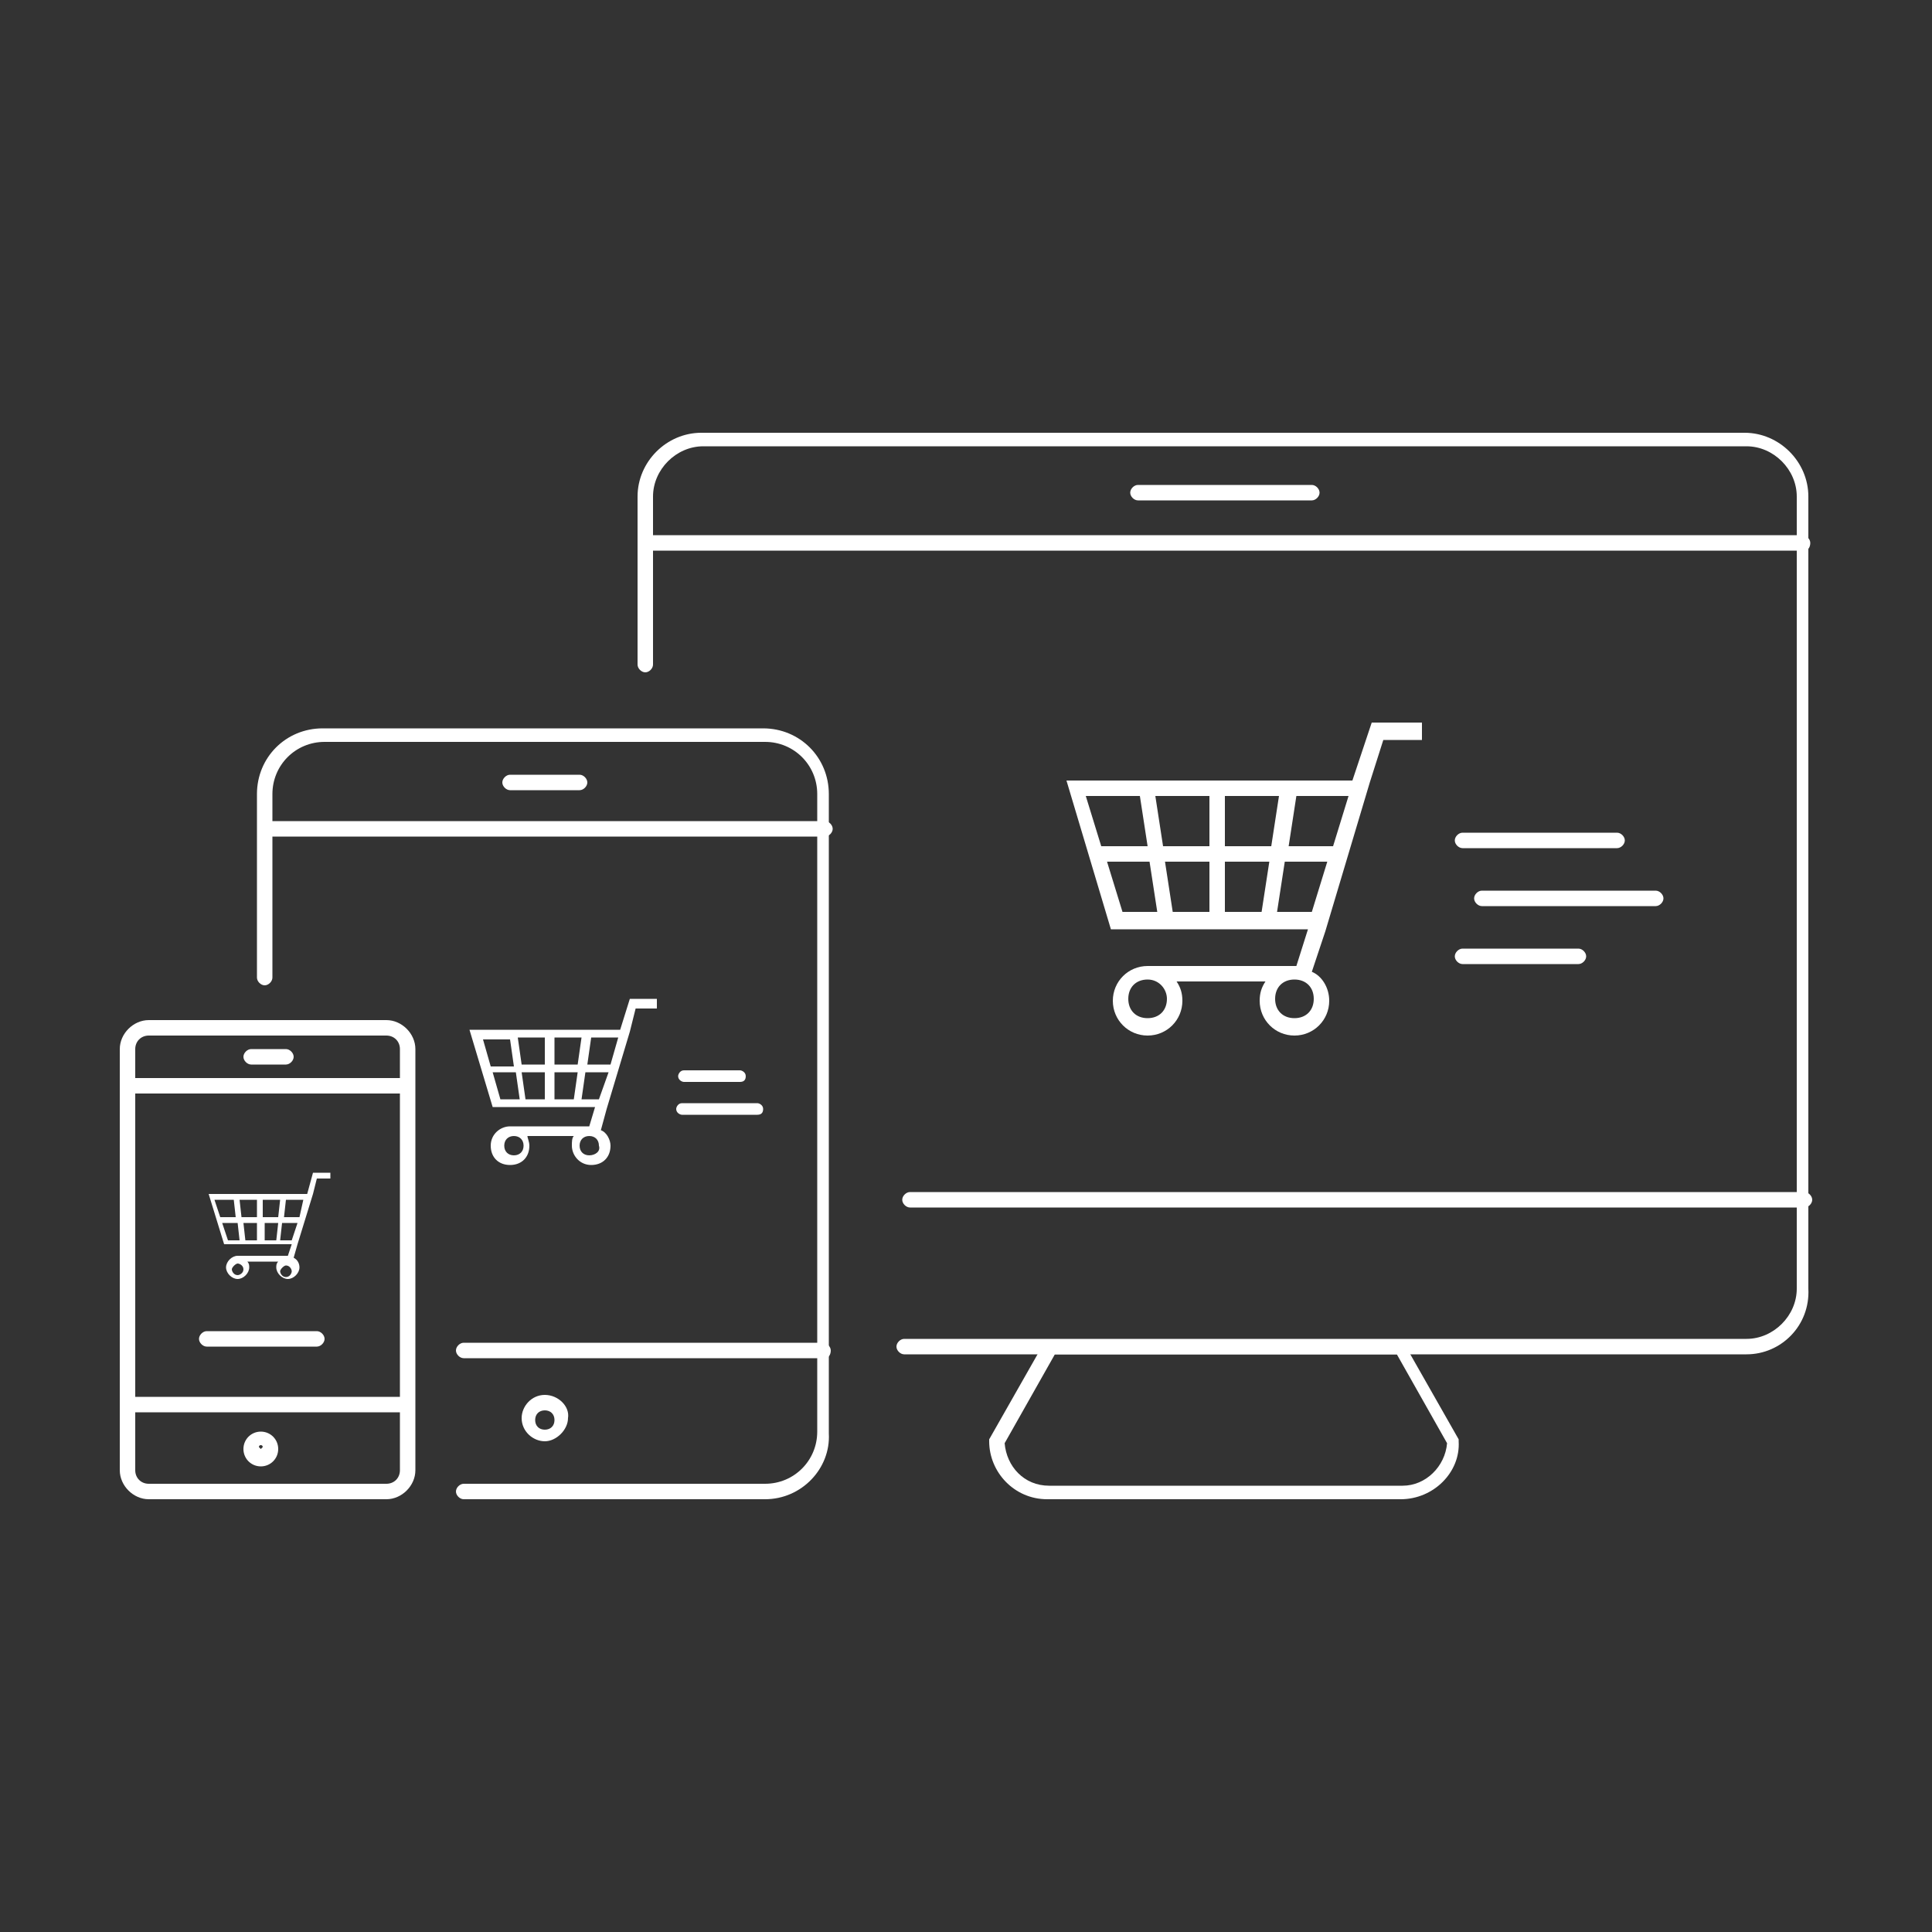 <?xml version="1.0" encoding="utf-8"?>
<!-- Generator: Adobe Illustrator 24.1.2, SVG Export Plug-In . SVG Version: 6.00 Build 0)  -->
<svg version="1.1" id="Layer_1" xmlns="http://www.w3.org/2000/svg" xmlns:xlink="http://www.w3.org/1999/xlink" x="0px" y="0px"
	 width="100px" height="100px" viewBox="0 0 100 100" style="enable-background:new 0 0 100 100;" xml:space="preserve">
<rect x="0" y="0" width="100" height="100" fill="#333333" stroke="none"/>
<style type="text/css">
	.st0{fill:#FFFFFF;}
</style>
<path class="st0" d="M90.4,70.1H46.8c-0.2,0-0.4-0.2-0.4-0.4s0.2-0.4,0.4-0.4h43.6c1.4,0,2.6-1.2,2.6-2.6v-41c0-1.4-1.2-2.6-2.6-2.6
	h-54c-1.4,0-2.6,1.2-2.6,2.6v8.7c0,0.2-0.2,0.4-0.4,0.4S33,34.6,33,34.4v-8.7c0-1.8,1.5-3.3,3.3-3.3h54c1.8,0,3.3,1.5,3.3,3.3v41
	C93.7,68.6,92.2,70.1,90.4,70.1z"/>
<path class="st0" d="M39.6,77.6H24c-0.2,0-0.4-0.2-0.4-0.4s0.2-0.4,0.4-0.4h15.6c1.5,0,2.7-1.2,2.7-2.7v-33c0-1.5-1.2-2.7-2.7-2.7
	H16.8c-1.5,0-2.7,1.2-2.7,2.7v9.5c0,0.2-0.2,0.4-0.4,0.4s-0.4-0.2-0.4-0.4v-9.5c0-1.9,1.5-3.4,3.4-3.4h22.8c1.9,0,3.4,1.5,3.4,3.4
	v33.1C43,76,41.5,77.6,39.6,77.6z"/>
<path class="st0" d="M93.4,62.5H47.1c-0.2,0-0.4-0.2-0.4-0.4s0.2-0.4,0.4-0.4h46.3c0.2,0,0.4,0.2,0.4,0.4S93.6,62.5,93.4,62.5z"/>
<path class="st0" d="M93.4,28.5h-60c-0.2,0-0.4-0.2-0.4-0.4s0.2-0.4,0.4-0.4h59.9c0.2,0,0.4,0.2,0.4,0.4S93.6,28.5,93.4,28.5z"/>
<path class="st0" d="M42.7,70.3H24c-0.2,0-0.4-0.2-0.4-0.4s0.2-0.4,0.4-0.4h18.6c0.2,0,0.4,0.2,0.4,0.4S42.9,70.3,42.7,70.3z"/>
<path class="st0" d="M42.7,43.3H13.8c-0.2,0-0.4-0.2-0.4-0.4s0.2-0.4,0.4-0.4h28.9c0.2,0,0.4,0.2,0.4,0.4S42.9,43.3,42.7,43.3z"/>
<path class="st0" d="M67.9,25.9h-9c-0.2,0-0.4-0.2-0.4-0.4s0.2-0.4,0.4-0.4h9c0.2,0,0.4,0.2,0.4,0.4S68.1,25.9,67.9,25.9z"/>
<path class="st0" d="M30,40.9h-3.6c-0.2,0-0.4-0.2-0.4-0.4s0.2-0.4,0.4-0.4H30c0.2,0,0.4,0.2,0.4,0.4S30.2,40.9,30,40.9z"/>
<path class="st0" d="M28.2,73c0.3,0,0.5,0.2,0.5,0.5S28.5,74,28.2,74s-0.5-0.2-0.5-0.5S27.9,73,28.2,73 M28.2,72.2
	c-0.7,0-1.2,0.6-1.2,1.2c0,0.7,0.6,1.2,1.2,1.2s1.2-0.6,1.2-1.2C29.5,72.8,28.9,72.2,28.2,72.2L28.2,72.2z"/>
<path class="st0" d="M20,77.6H7.7c-0.8,0-1.5-0.7-1.5-1.5V54.3c0-0.8,0.7-1.5,1.5-1.5H20c0.8,0,1.5,0.7,1.5,1.5v21.8
	C21.5,76.9,20.8,77.6,20,77.6z M7.7,53.6c-0.4,0-0.7,0.3-0.7,0.7v21.8c0,0.4,0.3,0.7,0.7,0.7H20c0.4,0,0.7-0.3,0.7-0.7V54.3
	c0-0.4-0.3-0.7-0.7-0.7H7.7z"/>
<path class="st0" d="M21.1,73.1H6.6c-0.2,0-0.4-0.2-0.4-0.4s0.2-0.4,0.4-0.4H21c0.2,0,0.4,0.2,0.4,0.4S21.3,73.1,21.1,73.1z"/>
<path class="st0" d="M21.1,56.6H6.6c-0.2,0-0.4-0.2-0.4-0.4s0.2-0.4,0.4-0.4H21c0.2,0,0.4,0.2,0.4,0.4S21.3,56.6,21.1,56.6z"/>
<path class="st0" d="M14.8,55.1H13c-0.2,0-0.4-0.2-0.4-0.4s0.2-0.4,0.4-0.4h1.8c0.2,0,0.4,0.2,0.4,0.4S15,55.1,14.8,55.1z"/>
<path class="st0" d="M13.5,74.8c0.1,0,0.1,0.1,0.1,0.1L13.5,75l-0.1-0.1C13.4,74.9,13.4,74.8,13.5,74.8 M13.5,74.1
	c-0.5,0-0.9,0.4-0.9,0.9s0.4,0.9,0.9,0.9s0.9-0.4,0.9-0.9S14,74.1,13.5,74.1L13.5,74.1z"/>
<path class="st0" d="M83.7,43.9h-8c-0.2,0-0.4-0.2-0.4-0.4s0.2-0.4,0.4-0.4h8c0.2,0,0.4,0.2,0.4,0.4S83.9,43.9,83.7,43.9z"/>
<path class="st0" d="M85.7,46.9h-9c-0.2,0-0.4-0.2-0.4-0.4s0.2-0.4,0.4-0.4h9c0.2,0,0.4,0.2,0.4,0.4S85.9,46.9,85.7,46.9z"/>
<path class="st0" d="M81.7,49.9h-6c-0.2,0-0.4-0.2-0.4-0.4s0.2-0.4,0.4-0.4h6c0.2,0,0.4,0.2,0.4,0.4S81.9,49.9,81.7,49.9z"/>
<path class="st0" d="M72.5,77.6H54.2c-1.7,0-3-1.4-3-3v-0.1l2.9-5.1h18.5l2.9,5.1v0.1C75.6,76.2,74.2,77.6,72.5,77.6z M52,74.7
	c0.1,1.2,1,2.2,2.3,2.2h18.3c1.2,0,2.2-1,2.3-2.2l-2.6-4.6H54.6L52,74.7z"/>
<path class="st0" d="M38.3,56h-2.9c-0.1,0-0.3-0.1-0.3-0.3c0-0.1,0.1-0.3,0.3-0.3h2.9c0.1,0,0.3,0.1,0.3,0.3
	C38.6,55.9,38.5,56,38.3,56z"/>
<path class="st0" d="M39.2,57.7h-3.9c-0.1,0-0.3-0.1-0.3-0.3c0-0.1,0.1-0.3,0.3-0.3h3.9c0.1,0,0.3,0.1,0.3,0.3
	C39.5,57.6,39.4,57.7,39.2,57.7z"/>
<path class="st0" d="M16.4,69.7h-5.7c-0.2,0-0.4-0.2-0.4-0.4s0.2-0.4,0.4-0.4h5.7c0.2,0,0.4,0.2,0.4,0.4S16.6,69.7,16.4,69.7z"/>
<path class="st0" d="M70,40.4H55.2l2.3,7.7h10.2L67.1,50H67h-7.6c-1,0-1.8,0.8-1.8,1.8s0.8,1.8,1.8,1.8s1.8-0.8,1.8-1.8
	c0-0.4-0.1-0.7-0.3-1h4.6c-0.2,0.3-0.3,0.6-0.3,1c0,1,0.8,1.8,1.8,1.8c1,0,1.8-0.8,1.8-1.8c0-0.7-0.4-1.3-0.9-1.5l0.7-2.1l2.3-7.7
	l0.7-2.2h2l0-0.9H71L70,40.4z M60.4,51.7c0,0.6-0.4,1-1,1c-0.6,0-1-0.4-1-1s0.4-1,1-1C60,50.7,60.4,51.2,60.4,51.7z M67,52.7
	c-0.6,0-1-0.4-1-1s0.4-1,1-1c0.6,0,1,0.4,1,1S67.6,52.7,67,52.7z M69,43.8h-2.3l0.4-2.6h2.7L69,43.8z M62.6,44.6v2.6h-1.9l-0.4-2.6
	H62.6z M60.2,43.8l-0.4-2.6h2.8v2.6H60.2z M63.4,44.6h2.3l-0.4,2.6h-1.9L63.4,44.6z M63.4,43.8v-2.6h2.8l-0.4,2.6H63.4z M59,41.2
	l0.4,2.6H57l-0.8-2.6H59z M57.3,44.6h2.2l0.4,2.6h-1.8L57.3,44.6z M66.1,47.2l0.4-2.6h2.2l-0.8,2.6H66.1z"/>
<path class="st0" d="M32.1,53.3h-7.8l1.2,4h5.3l-0.3,1h-0.1h-4c-0.5,0-1,0.4-1,1s0.4,1,1,1s1-0.4,1-1c0-0.2-0.1-0.4-0.1-0.5h2.4
	c-0.1,0.1-0.1,0.3-0.1,0.5c0,0.5,0.4,1,1,1s1-0.4,1-1c0-0.3-0.2-0.7-0.5-0.8l0.3-1.1l1.2-4l0.3-1.2H34l0-0.5h-1.4L32.1,53.3z
	 M27.1,59.3c0,0.3-0.2,0.5-0.5,0.5c-0.3,0-0.5-0.2-0.5-0.5c0-0.3,0.2-0.5,0.5-0.5C26.9,58.8,27.1,59,27.1,59.3z M30.5,59.8
	c-0.3,0-0.5-0.2-0.5-0.5c0-0.3,0.2-0.5,0.5-0.5c0.3,0,0.5,0.2,0.5,0.5C31.1,59.6,30.8,59.8,30.5,59.8z M31.6,55.1h-1.2l0.2-1.4H32
	L31.6,55.1z M28.2,55.5v1.4h-1l-0.2-1.4H28.2z M27,55.1l-0.2-1.4h1.4v1.4H27z M28.7,55.5h1.2l-0.2,1.4h-1V55.5z M28.7,55.1v-1.4h1.4
	l-0.2,1.4H28.7z M26.4,53.8l0.2,1.4h-1.2l-0.4-1.4H26.4z M25.5,55.5h1.2l0.2,1.4h-1L25.5,55.5z M30.1,56.9l0.2-1.4h1.2L31,56.9H30.1
	z"/>
<path class="st0" d="M15.9,61.8h-5.1l0.8,2.6h3.5l-0.2,0.6h0h-2.6c-0.3,0-0.6,0.3-0.6,0.6c0,0.3,0.3,0.6,0.6,0.6s0.6-0.3,0.6-0.6
	c0-0.1,0-0.2-0.1-0.3h1.6c-0.1,0.1-0.1,0.2-0.1,0.3c0,0.3,0.3,0.6,0.6,0.6c0.3,0,0.6-0.3,0.6-0.6c0-0.2-0.1-0.4-0.3-0.5l0.2-0.7
	l0.8-2.6l0.2-0.8h0.7l0-0.3h-0.9L15.9,61.8z M12.6,65.7c0,0.2-0.2,0.3-0.3,0.3c-0.2,0-0.3-0.2-0.3-0.3s0.2-0.3,0.3-0.3
	C12.4,65.4,12.6,65.5,12.6,65.7z M14.8,66.1c-0.2,0-0.3-0.2-0.3-0.3s0.2-0.3,0.3-0.3c0.2,0,0.3,0.2,0.3,0.3S15,66.1,14.8,66.1z
	 M15.5,63h-0.8l0.1-0.9h0.9L15.5,63z M13.3,63.3v0.9h-0.6l-0.1-0.9H13.3z M12.5,63l-0.1-0.9h0.9V63H12.5z M13.6,63.3h0.8l-0.1,0.9
	h-0.6V63.3z M13.6,63v-0.9h0.9L14.4,63H13.6z M12.1,62.1l0.1,0.9h-0.8l-0.3-0.9H12.1z M11.5,63.3h0.8l0.1,0.9h-0.6L11.5,63.3z
	 M14.5,64.2l0.1-0.9h0.8l-0.3,0.9H14.5z"/>
</svg>
